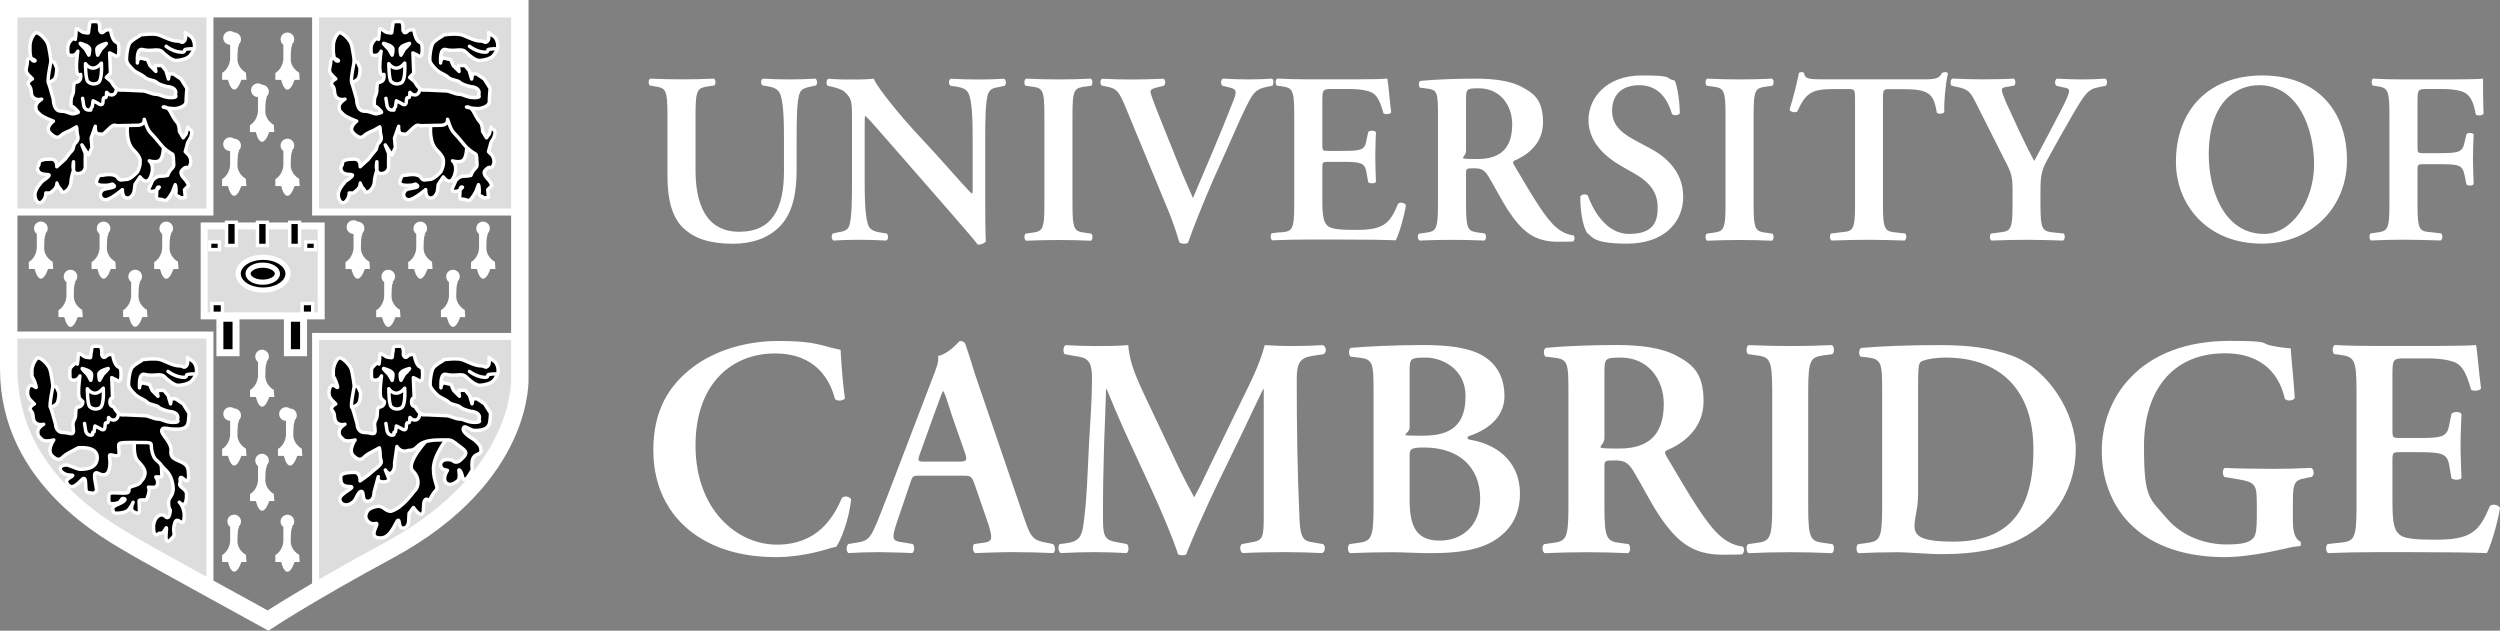 <?xml version="1.0" encoding="UTF-8"?>
<svg id="Layer_2" data-name="Layer 2" xmlns="http://www.w3.org/2000/svg" viewBox="0 0 2902.92 732.34">
  <rect x="0" y="0" width="2902.92" height="732.34" fill="#808080" stroke="none"/>
  <defs>
    <style>
      .cls-1 {
        stroke-width: 20.2px;
      }

      .cls-1, .cls-2, .cls-3, .cls-4, .cls-5, .cls-6, .cls-7, .cls-8 {
        stroke: #fff;
      }

      .cls-1, .cls-2, .cls-3, .cls-4, .cls-8 {
        stroke-miterlimit: 33.9;
      }

      .cls-1, .cls-6 {
        fill: none;
      }

      .cls-9, .cls-2, .cls-3, .cls-4, .cls-5, .cls-7, .cls-8 {
        fill-rule: evenodd;
      }

      .cls-9, .cls-7 {
        fill: #fff;
      }

      .cls-2 {
        stroke-width: 6px;
      }

      .cls-3, .cls-8 {
        stroke-width: 8.1px;
      }

      .cls-4, .cls-5, .cls-6, .cls-7 {
        stroke-width: 4px;
      }

      .cls-5, .cls-6, .cls-7 {
        stroke-linecap: round;
        stroke-linejoin: round;
      }

      .cls-8 {
        fill: #ddd;
      }
    </style>
  </defs>
  <g id="Layer_1-2" data-name="Layer 1">
    <g>
      <path class="cls-8" d="M10.65,11.26v234.97h233.12V11.26H10.65ZM10.65,389.03s-23.33,149.44,127.34,234.97c45.84,26,105.78,59.46,105.78,59.46v-294.43H10.65ZM366.45,11.26v234.97h233.12V11.26h-233.12ZM366.45,390.67v295.66s63.77-31.68,119.88-68.36c57.41-37.56,87.65-87.24,87.65-87.24,46.8-72.8,29.63-140.06,29.63-140.06h-237.16Z"/>
      <path class="cls-5" d="M500.15,145.58s-2.39,19.09,6.91,28.4c9.24,9.31,7.8,11.77,7.8,15.74s-2.94,9.78-2.94,9.78c0,0-7.8,8.83-12.66,8.83s-6.84,1.98-9.78-.96c-3.28-7.32-17.58-3.9-17.58-3.9,0,0-4.65-.62-5.88,2.39-1.85,4.58-4.86,9.37,6.84,9.37s8.28-3.42,11.7,0-10.61,2.81-13.68,5.88c-4.17,4.17-1.98,10.81,3.9,10.81s19.5-11.77,19.5-11.77c0,6.52,1.94,9.78,5.82,9.78,5.88,0,7.8-7.87,7.8-7.87l.96-7.87,5.88-8.83s7.8,11.77,12.66-.96c4.86-12.8-1.98-17.65-1.98-17.65,0,0,8.9,2.81,12.66-.96,3.76-3.83,3.9-14.71,3.9-14.71l-13.68-36.33-28.33,10.88h0l.21-.07Z"/>
      <path class="cls-5" d="M411.41,70.93s-1.98-16.15-3.9-20.6c-2.33-5.41-11.7-14.71-14.64-11.77s-5.82,8.83-5.82,14.71v5.88s0,11.77,4.86,11.77-7.8-6.84-7.8,0-3.9,10.81.96,15.74l4.86,4.93s-7.8,3.9-3.9,7.87.96,9.72,4.86,13.62c3.9,3.9,9.72,2.05,9.72,2.05,0,0-6.84,3.9-6.84,8.83s1.51,5.41,4.86,8.83c3.42,3.42,15.6,7.87,15.6,7.87,0,0-10.2,7.39-3.9,13.75,6.36,6.36,9.78,5.88,12.66,2.94s10.74-5.88,10.74-5.88l6.84-3.9s.96-1.98.96,3.9,3.42,9.31-.96,13.75c-4.38,4.45-1.92,6.84-4.86,9.78s-7.8,9.78-7.8,9.78l-9.72,8.83s.96-8.83-6.84-8.83-13.68.96-13.68,4.93-3.63,3.35-.96,8.83,12.66,3.15,12.66,4.93-7.8,6.84-7.8,6.84c0,0-8.76,8.83-8.76,15.67s4.38,12.25,8.76,7.87,3.9-9.78,3.9-9.78h4.86s7.8-4.93,7.8-9.78,0,.96,3.9,4.93c3.9,3.97,0,3.9,3.9,3.9s8.76-6.91,8.76-11.77,2.94-13.75,2.94-13.75v-9.78s-2.94,13.75,4.86,13.75,8.76-6.84,8.76-6.84v-16.7l-3.9-9.78,7.8,11.77,3.9-8.83-.75-8.48-.21-2.33,4.86-13.75s-.96,8.83,3.9,8.83,3.42,2.46,9.78-3.9c8.76-8.83,8.07-5.61,12.45-5.61s22.72-.48,22.72-.48c0,0,7.8.27,7.8-5.61s1.51,8.35,7.8,14.71c6.29,6.36,10.2,12.25,14.57,16.7,4.45,4.45,10.74,7.87,10.74,7.87,0,0,.96,1.98.96,6.91s1.51,6.36-1.98,9.78c-3.42,3.42-4.86,7.87-4.86,7.87,0,0-3.9.96-8.76.96s-8.76,4.93-8.76,4.93l-2.94,6.84s-3.9,5.88,1.92,5.88,8.76-4.93,8.76-4.93c0,0-2.94-1.98-2.94,4.93s-1.71,8.96,2.94,8.96,6.43,2.81,8.76.82c3.22-2.67,6.84-9.78,6.84-9.78l2.94-7.87s.96.96.96,7.87c-1.64,6.84,5.47,5.34,3.9,6.84-1.57,1.57,6.84,0,6.84,0l-.96-8.83,4.86-4.93s-1.51-4.31-4.99-7.73c-3.42-3.49-5.27-7.46-2.87-9.92s4.58-4.24,5.88-2.94c4.11,0,7.12-9.51.96-15.74l-2.94-2.94,2.94-10.81,2.94-4.93s3.83-8.21,0-9.78c-3.28-1.44-2.94-2.94-2.94-2.94l-1.92,7.87-3.35,4.52-4.52-7.46s0-7.87-2.94-10.81-6.84-10.81-6.84-10.81c0,0-2.94-6.84-7.8-6.84s6.84,1.98,11.7,1.98,13.68-2.94,13.68-7.87.96-15.67.96-15.67l-6.84-10.81-8.76-5.88h-4.86l-.96,5.88-2.94-9.78-4.86-5.88h-7.8l.96,6.84-6.84-6.84-2.94-6.84-8.76-1.98s-2.94,1.98-2.94,5.88v-3.9s-.62-13.41,5.88-11.77c11.36,2.87,18.27-2.19,23.4,2.94,3.42,3.42,10.74,9.78,15.6,9.78s12.73-1.98,15.67-4.93,5.88-8.28,5.88-11.77c0-7.46-3.9-10.81-3.9-10.81l-4.52-3.22-2.33-1.64s1.37,7.39-.96,9.78c-3.42,3.49-2.94,0-8.76,0s-13.89-4.24-20.46-6.84c-6.64-2.6-24.97,0-22.44,0s-10.54,5.34-12.66,10.81c-2.33,5.88-2.94,13.75-2.94,17.65s3.9,7.87,7.8,11.77c3.9,3.9,10.2,5.41,13.68,8.83,3.42,3.42,10.74,2.94,13.68,5.88,2.94,2.94,12.66,4.93,12.66,4.93,0,0,4.86,0,7.8,2.94s.96,6.84.96,6.84c0,0,3.9,2.94-4.86,2.94s-12.66-3.9-17.58-3.9-10.74-3.9-15.6-3.9-16.63-.96-21.49-.96h-4.86c-4.86,0-9.78-9.78-9.78-9.78l-5.88-4.93,4.86-4.93-.96-23.54,5.88,2.94s4.86,4.93,4.86-5.88-1.44-7.39-4.86-10.81-4.86-12.8-4.86-12.8c0,0-4.38-1.51-7.8,1.98-3.42,3.49-4.86-1.98-4.86-1.98,0,0,.96-9.78-2.94-9.78s-8.76-.96-8.76,2.94-.96,3.9-.96,7.87-.96,1.98-4.86,1.98-9.78-7.87-9.78-2.94-.96,10.81-.96,10.81c0,0-.96-2.94-4.86.96-2.6,2.6-3.9,5.86-3.9,9.78,0,5.88,0,7.87,4.86,7.87s6.84-4.93,6.84-4.93c0,0-3.42,23.06,0,26.48s3.42-2.94,3.42,3.42-6.36,6.36-6.36,6.36c0,0-1.98,0-1.98,7.87s-2.94,6.84-2.94,14.71-.48,2.46,4.86,7.87c5.34,5.41,4.11,3.97.48,5.41-5.88,2.33-8.28-2.46-17.11-2.46s-8.76-13.75-8.76-13.75l-3.9-13.75-1.92-5.88s5.88-1.51,7.8-4.93c2.19-3.9,1.98-11.77,1.98-11.77l-2.94-6.84-3.9-1.03h0l.14-.21Z"/>
      <path class="cls-6" d="M451.44,73.94s8.01,12.04,18.47-.68c0,0,1.51,19.98-3.97,22.92-4.17,2.19-8.83,1.44-11.7-1.51-2.81-2.74-2.74-20.73-2.74-20.73"/>
      <path class="cls-7" d="M445.55,50.33c1.78.55,10.74,2.74,10.74,6.84s-.96,6.84-.96,6.84l-3.9-6.84s-7.66-7.39-5.88-6.84h0ZM475.38,50.4c-1.78.55-10.74,2.74-10.74,6.84s.96,6.84.96,6.84l3.9-6.84s7.6-7.39,5.82-6.84h.07Z"/>
      <path class="cls-6" d="M487.49,102.54s0,7.73-5.82,7.73-5.88-6.84-5.88,0-3.9-.96-3.9,6.84-5.88,2.94-5.88,2.94M466.08,119.99l-5.88-2.94-.96,6.84M459.24,123.96c-3.9,3.9.96,3.9-3.9,3.9s-5.82-4.93-5.82-4.93M449.45,123l-1.37-8.83M545.11,53.75s3.15,2.53,7.87,4.52c3.08,1.3,6.77,2.33,10.67,2.33s1.92-2.94,3.69-3.28c5.34-1.09,10.2-.55,10.2-.55M411.41,70.93s-4.72,22.72-2.94,24.56"/>
      <path class="cls-5" d="M498.03,508.57s-27.85,29.01-18.61,38.32c9.31,9.31,5.68,19.5,2.67,22.37s-14.03,20.25-28.12,24.43c-8.48,0-7.8-8.21-19.16-4.99-8.62,2.46-8.55,5.54-9.78,8.55-1.85,4.58,3.28,12.66,11.08,10.54,6.64-1.85-11.91,17.79,6.71,16.83,11.84-.62,17.11-20.53,19.5-20.53s0,9.1,5.88,9.1,6.29-7.66,6.29-7.66l.48-9.44,5.13-6.84s11.63,17.38,11.63.96,6.77-8.9,6.77-8.9c0,0,3.9-8.21,7.66-11.97,3.76-3.83-2.87-8.96-2.87-25.18s17.38-37.22,17.38-37.22l-22.72,1.57h0l.07.07Z"/>
      <path class="cls-5" d="M411.41,448.49s-1.98-16.15-3.9-20.6c-2.33-5.41-11.7-14.71-14.64-11.77s-5.82,8.83-5.82,14.71v5.88s3.42,5.61,4.86,11.77c1.09,4.79-3.97-3.83-7.8,0-2.05,2.05-3.9,10.81.96,15.67l4.86,4.93s-7.8,3.9-3.9,7.87c3.9,3.9.96,9.72,4.86,13.62,3.9,3.9,9.72,2.05,9.72,2.05,0,0-6.84,3.9-6.84,8.83s1.51,5.41,4.86,8.83,13.75.55,13.75.55c0,0-8.42,11.91-2.05,18.27,6.36,6.36,9.78,4.45,12.66,1.51,2.94-2.94,7.32-5.06,7.32-5.06l10.2-5.54s.96,3.08.96,8.96,3.42,7.12-.96,11.56c-4.38,4.38-6.09,4.86-9.03,7.8-2.94,2.94-13.41,10.13-13.41,10.13,0,0,.96-9.92-6.84-9.92s-15.53,1.03-15.53,4.93-.96,11.43,9.85,11.43-10.95,7.6-10.95,14.44,8.9,10.06,16.28,2.67c3.42-3.49,4.79-11.43,8.69-11.43s-.14,11.43,7.46,11.43,7.32-10.26,7.32-10.26l4.93-18.27s-2.12,6.09,5.68,6.09,6.36-4.11,6.36-4.11l-3.9-9.78s3.97,6.71,7.8,2.87c3.83-3.9,2.94-10.74,2.94-10.74l2.74-19.36s4.17,7.25,11.7,4.93c4.65-1.37,6.16,1.03,12.52-5.34,8.76-8.83,24.77-6.84,34.55-7.25,5.88-.27,8.48,3.56,15.81,8.76,9.1,6.36,4.99,9.03-.41,14.44-5.68,5.68-9.85.41-9.85.41,0,0-8.28-2.33-11.7,1.16-4.93,4.93,1.03,9.37,1.03,9.37l5.06,1.23s-6.43,9.51-1.51,14.44c4.17,4.17,10.2.41,13.27-2.26,4.58-4.11-.82-15.67,2.67-12.18,2.6,2.6,2.94,9.24,4.24,10.54,4.11,0,4.86-2.53,10.2-11.29-3.42-25.52,13.62-12.18,9.37-26.34-1.16-3.97-8.35-9.24-8.35-9.24,0,0-15.81-8.69-10.67-13.89,1.71-1.71,7.6,3.9,12.45,3.9s15.74-.21,17.31-9.31c.82-4.79.96-10.81.96-10.81l-6.84-10.81-8.76-5.88h-4.86l-.96,5.88-2.94-9.78-4.86-5.88h-7.8l.96,6.84-6.84-6.84-2.94-6.84-8.76-1.98s-2.94,1.98-2.94,5.88v-3.9s-.62-13.41,5.88-11.77c11.36,2.87,18.27-2.19,23.4,2.94,3.42,3.42,10.74,9.78,15.6,9.78s12.73-1.98,15.67-4.93,5.88-8.28,5.88-11.77c0-7.46-3.9-10.81-3.9-10.81l-4.52-3.22-2.33-1.64s1.37,7.39-.96,9.78c-3.42,3.49-2.94,0-8.76,0s-13.89-4.24-20.46-6.91c-6.64-2.6-24.97,0-22.44,0s-10.54,5.34-12.66,10.81c-2.33,5.88-2.94,13.75-2.94,17.65s3.9,7.87,7.8,11.77c3.9,3.9,10.2,5.41,13.68,8.83,3.42,3.42,10.74,2.94,13.68,5.88,2.94,2.94,12.66,4.93,12.66,4.93,0,0,4.86,0,7.8,2.94,2.94,2.94.96,6.84.96,6.84,0,0,3.9,2.94-4.86,2.94s-12.66-3.9-17.58-3.9-10.74-3.9-15.6-3.9-16.63-.96-21.49-.96h-4.86c-4.86,0-9.78-9.85-9.78-9.85,0,0-4.04.55-4.04-4.93s3.08-4.93,3.08-4.93l-.96-23.54,5.88,2.94s4.86,4.93,4.86-5.88-1.44-7.39-4.86-10.81-4.86-12.8-4.86-12.8c0,0-4.38-1.51-7.8,1.98s-4.86-1.98-4.86-1.98c0,0,.96-9.78-2.94-9.78s-8.76-.96-8.76,2.94-.96,3.9-.96,7.87-.96,1.98-4.86,1.98-9.78-7.87-9.78-2.94-.96,10.81-.96,10.81c0,0-.96-2.94-4.86.96s-3.9,3.9-3.9,9.78,0,7.87,4.86,7.87,6.84-4.93,6.84-4.93c0,0-3.42,23.13,0,26.55l3.42,3.42c0,6.36-6.36,6.36-6.36,6.36,0,0-1.98,0-1.98,7.87s-4.11,6.98-2.94,14.71c1.92,12.59-2.94,6.84-11.7,6.84s-8.76-9.78-8.76-9.78l-3.9-13.75-1.92-5.88s5.88-1.51,7.8-4.93c2.19-3.9,1.98-11.77,1.98-11.77l-2.94-6.84-3.9-1.03h0l-.41.27Z"/>
      <path class="cls-6" d="M451.44,451.43s8.01,12.04,18.47-.68c0,0,1.51,20.05-3.97,22.92-4.17,2.19-8.83,1.44-11.7-1.51-2.81-2.81-2.74-20.8-2.74-20.8"/>
      <path class="cls-7" d="M445.55,427.9c1.78.55,10.74,2.74,10.74,6.91s-.96,6.84-.96,6.84l-3.9-6.84s-7.66-7.39-5.88-6.91h0ZM475.38,427.9c-1.78.55-10.74,2.74-10.74,6.84s.96,6.84.96,6.84l3.9-6.84s7.6-7.39,5.82-6.84h.07Z"/>
      <path class="cls-6" d="M487.49,480.04s0,7.73-5.82,7.73-5.88-6.84-5.88,0-3.9-.96-3.9,6.84-5.88,2.94-5.88,2.94M466.08,497.55l-5.88-2.94-.96,6.84M459.24,501.45c-4.31,0,.96,3.9-3.9,3.9s-5.82-4.93-5.82-4.93M449.45,500.5l-1.37-8.83M545.11,431.25s3.15,2.53,7.87,4.52c3.08,1.3,6.77,2.39,10.67,2.39s1.92-2.94,3.69-3.28c5.34-1.09,10.2-.55,10.2-.55M411.41,448.49s-4.72,22.72-2.94,24.5"/>
      <path class="cls-5" d="M147.97,145.58s-2.39,19.09,6.91,28.4c9.24,9.31,7.8,11.77,7.8,15.74s-2.94,9.78-2.94,9.78c0,0-7.8,8.83-12.66,8.83s-6.84,1.98-9.78-.96c-3.28-7.32-17.58-3.9-17.58-3.9,0,0-4.65-.62-5.88,2.39-1.85,4.58-4.86,9.37,6.84,9.37s8.28-3.42,11.7,0-10.61,2.81-13.68,5.88c-4.11,4.17-1.98,10.81,3.9,10.81s19.5-11.77,19.5-11.77c0,6.52,1.96,9.78,5.88,9.78,5.88,0,7.8-7.87,7.8-7.87l.96-7.87,5.88-8.83s7.8,11.77,12.66-.96c4.86-12.8-1.98-17.65-1.98-17.65,0,0,8.9,2.81,12.66-.96,3.76-3.83,3.9-14.71,3.9-14.71l-13.62-36.33-28.33,10.88h0l.07-.07Z"/>
      <path class="cls-5" d="M59.23,70.93s-1.98-16.15-3.9-20.6c-2.33-5.41-11.7-14.71-14.64-11.77-2.94,2.94-5.88,8.83-5.88,14.71v5.88s0,11.77,4.86,11.77-7.8-6.84-7.8,0-3.9,10.81.96,15.74l4.86,4.93s-7.8,3.9-3.9,7.87.96,9.72,4.86,13.62c3.9,3.9,9.78,2.05,9.78,2.05,0,0-6.84,3.9-6.84,8.83s1.44,5.41,4.86,8.83,15.6,7.87,15.6,7.87c0,0-10.26,7.39-3.9,13.75,6.36,6.36,9.78,5.88,12.66,2.94s10.74-5.88,10.74-5.88l6.84-3.9s.96-1.98.96,3.9,3.42,9.31-.96,13.75c-4.38,4.45-1.98,6.84-4.86,9.78-2.94,2.94-7.8,9.78-7.8,9.78l-9.78,8.83s.96-8.83-6.84-8.83-13.68.96-13.68,4.93-3.63,3.35-.96,8.83,12.66,3.15,12.66,4.93-7.8,6.84-7.8,6.84c0,0-8.76,8.83-8.76,15.67s4.38,12.25,8.76,7.87c4.38-4.38,3.9-9.78,3.9-9.78h4.86s7.8-4.93,7.8-9.78,0,.96,3.9,4.93c3.9,3.9,0,3.9,3.9,3.9s8.76-6.91,8.76-11.77,2.94-13.75,2.94-13.75v-9.78s-2.94,13.75,4.86,13.75,8.76-6.84,8.76-6.84v-16.7l-3.9-9.78,7.8,11.77,3.9-8.83-.75-8.48-.21-2.33,4.86-13.75s-.96,8.83,3.9,8.83,3.42,2.46,9.78-3.9c8.76-8.83,8.07-5.61,12.45-5.61s22.72-.48,22.72-.48c0,0,7.8.27,7.8-5.61s1.51,8.35,7.8,14.71c6.3,6.36,10.26,12.25,14.64,16.7,4.38,4.45,10.74,7.87,10.74,7.87,0,0,.96,1.98.96,6.91s1.44,6.36-1.98,9.78-4.86,7.87-4.86,7.87c0,0-3.9.96-8.76.96s-8.76,4.93-8.76,4.93l-2.94,6.84s-3.9,5.88,1.98,5.88,8.76-4.93,8.76-4.93c0,0-2.94-1.98-2.94,4.93s-1.71,8.96,2.94,8.96,6.43,2.81,8.76.82c3.22-2.67,6.84-9.78,6.84-9.78l2.94-7.87s.96.96.96,7.87c-1.64,6.84,5.47,5.34,3.9,6.84-1.57,1.57,6.84,0,6.84,0l-.96-8.83,4.86-4.93s-1.51-4.31-4.99-7.73c-3.42-3.49-5.2-7.46-2.81-9.92s4.58-4.24,5.82-2.94c4.11,0,7.18-9.51.96-15.74l-2.94-2.94,2.94-10.81,2.94-4.93s3.83-8.21,0-9.78c-3.28-1.44-2.94-2.94-2.94-2.94l-1.98,7.87-3.35,4.52-4.45-7.46s0-7.87-2.94-10.81-6.84-10.81-6.84-10.81c0,0-2.94-6.84-7.8-6.84s6.84,1.98,11.7,1.98,13.68-2.94,13.68-7.87.96-15.67.96-15.67l-6.84-10.81-8.76-5.88h-4.86l-.96,5.88-2.94-9.78-4.86-5.88h-7.8l.96,6.84-6.84-6.84-2.94-6.84-8.76-1.98s-2.94,1.98-2.94,5.88v-3.9s-.62-13.41,5.88-11.77c11.36,2.87,18.27-2.19,23.4,2.94,3.42,3.42,10.74,9.78,15.6,9.78s12.66-1.98,15.6-4.93,5.88-8.28,5.88-11.77c0-7.46-3.9-10.81-3.9-10.81l-4.52-3.22-2.33-1.64s1.44,7.39-.96,9.78c-3.42,3.49-2.94,0-8.76,0s-13.89-4.24-20.46-6.84c-6.57-2.6-24.97,0-22.44,0s-10.54,5.34-12.66,10.81c-2.33,5.88-2.94,13.75-2.94,17.65s3.9,7.87,7.8,11.77,10.26,5.41,13.68,8.83,10.74,2.94,13.68,5.88c2.94,2.94,12.66,4.93,12.66,4.93,0,0,4.86,0,7.8,2.94s.96,6.84.96,6.84c0,0,3.9,2.94-4.86,2.94s-12.66-3.9-17.58-3.9-10.74-3.9-15.6-3.9-16.56-.96-21.49-.96h-4.86c-4.86,0-9.78-9.78-9.78-9.78l-5.88-4.93,4.86-4.93-.96-23.54,5.88,2.94s4.86,4.93,4.86-5.88-1.44-7.39-4.86-10.81-4.86-12.8-4.86-12.8c0,0-4.38-1.51-7.8,1.98-3.42,3.42-4.86-1.98-4.86-1.98,0,0,.96-9.78-2.94-9.78s-8.76-.96-8.76,2.94-.96,3.9-.96,7.87-.96,1.98-4.86,1.98-9.78-7.87-9.78-2.94-.96,10.81-.96,10.81c0,0-.96-2.94-4.86.96-2.6,2.6-3.9,5.86-3.9,9.78,0,5.88,0,7.87,4.86,7.87s6.84-4.93,6.84-4.93c0,0-3.42,23.06,0,26.48s3.42-2.94,3.42,3.42-6.36,6.36-6.36,6.36c0,0-1.98,0-1.98,7.87s-2.94,6.84-2.94,14.71-.48,2.46,4.86,7.87,4.11,3.97.48,5.41c-5.88,2.33-8.28-2.46-17.11-2.46s-8.76-13.75-8.76-13.75l-3.9-13.75-1.98-5.88s5.88-1.51,7.8-4.93c2.19-3.9,1.98-11.77,1.98-11.77l-2.94-6.84-3.9-1.03h0l.21-.21Z"/>
      <path class="cls-6" d="M99.26,73.94s8.01,12.04,18.47-.68c0,0,1.51,19.98-3.97,22.92-4.17,2.19-8.83,1.44-11.77-1.51-2.74-2.74-2.74-20.73-2.74-20.73"/>
      <path class="cls-7" d="M93.37,50.33c1.78.55,10.74,2.74,10.74,6.84s-.96,6.84-.96,6.84l-3.9-6.84s-7.66-7.39-5.88-6.84h0ZM123.2,50.4c-1.78.55-10.74,2.74-10.74,6.84s.96,6.84.96,6.84l3.9-6.84s7.66-7.39,5.88-6.84h0Z"/>
      <path class="cls-6" d="M135.32,102.54s0,7.73-5.82,7.73-5.88-6.84-5.88,0-3.9-.96-3.9,6.84-5.88,2.94-5.88,2.94M113.9,119.99l-5.82-2.94-.96,6.84M107.06,123.96c-3.9,3.9.96,3.9-3.9,3.9s-5.82-4.93-5.82-4.93M97.27,123l-1.37-8.83M192.93,53.75s3.15,2.53,7.87,4.52c3.08,1.3,6.77,2.33,10.74,2.33s1.92-2.94,3.69-3.28c5.34-1.09,10.26-.55,10.26-.55M59.23,70.93s-4.72,22.72-2.94,24.56"/>
      <path class="cls-1" d="M603.61,438.09V10.1H10.1v418.07c0,129.12,118.99,190.42,147.52,207.39,15.81,9.44,153.61,84.98,153.61,84.98,0,0,46.05-30.59,140.41-81.63,159.09-86.08,151.97-200.82,151.97-200.82h0Z"/>
      <path class="cls-5" d="M156.66,509.39s-3.28,19.23,3.69,26.21c6.91,6.98,8.14,11.08,8.14,13.55s-1.64,6.57-3.69,8.62-1.23,3.69-7.32,5.75c-6.09,2.05-7.73,1.64-7.73,5.75s-4.45,3.28-10.2,3.28-13.07-1.64-13.07,2.87-1.23,9.44,3.28,9.44,5.06-.48,7.46-1.09,4.17-4.99,5.13-4.99c3.1,0,3.67.98,1.71,2.94-3.01,3.01-13.07,5.54-13.07,8.07s0,6.16,4.11,6.16,11.02-.82,13.82-3.69c2.87-2.87,5.68-9.03,5.68-9.03,0,0-3.49,7.18-.82,9.85,2.67,2.67,8.14,4.11,8.14.82s-.41-10.26-.41-12.32,7.32-.41,8.55-1.64,4.45-11.5,2.46-13.55,6.3,1.03,8.96-1.64c2.67-2.67,1.64-8.21-.41-10.26s6.91.82,6.91-2.05-.75-12.32-.75-12.32l-8.62-24.97-22.03-5.75h.07Z"/>
      <path class="cls-5" d="M61.49,448.49s-1.98-16.15-3.9-20.6c-2.33-5.41-11.7-14.71-14.64-11.77-2.94,2.94-5.88,8.83-5.88,14.71v5.88s3.42,5.61,4.86,11.77c1.09,4.79-3.97-3.83-7.8,0-1.98,2.05-3.9,10.81.96,15.67l4.86,4.93s-7.8,3.9-3.9,7.87c3.9,3.9.96,9.72,4.86,13.62,3.9,3.9,9.78,2.05,9.78,2.05,0,0-6.84,3.9-6.84,8.83s1.44,5.41,4.86,8.83,13.75.55,13.75.55c0,0-8.42,11.91-2.05,18.27,6.36,6.36,9.78,4.45,12.66,1.51,2.94-2.94,7.32-5.06,7.32-5.06l10.26-5.54s22.31-2.81,22.31,11.15-15.67,13.75-19.84,13.75-13.21-5.54-17.11-4.99c-11.91,1.64-4.17,11.7,5.41,11.7s-6.43,3.56-3.97,8.62c4.86,9.99,12.04,2.26,17.58-3.28,7.12-7.18,2.53,14.03,6.43,14.64,3.9.62,8.62,3.08,10.67-2.39-1.03-10.33-5.95-23.81,2.46-19.43,8.9,4.65,15.05-.82,12.59-20.25-.62-4.52,11.08,3.97,11.08-3.35,0-12.73-5.41-12.38,18.89-12.38s16.56-.68,19.43,10.74c2.67,10.81,6.3,9.24,10.67,15.53,3.97,5.68,10.95,8.21,13.34,22.1,2.46,13.96-4.86,13.96-4.86,21.28s2.05,8.76,2.05,8.76c0,0-.62,12.8-5.68,7.66-5.54-5.54-13.82,1.3-13.82,11.91s3.08,10.33,6.09,7.66c1.37-1.23,3.9,2.33,8.01-5.68,3.63-7.05-5.54,27.57,8.69,9.51,3.08-3.9-1.51-5.75,1.92-16.22,2.67-8.21,8.96,4.45,10.33-2.67,2.87-14.78-5.82-21.9-5.34-21.42,8.76,8.83,8.62-6.02,8.62-8.9,0-7.53-10.88-8.01-7.25-14.1-2.39-17.79,12.45,14.37,9.17-13.89-1.51-13.34-21.62-8.48-19.98-22.03,1.44-11.77-14.98-21.01-9.78-26.21,1.71-1.71,7.6.41,12.52.41s15.74,1.44,17.24-7.66c.82-4.79.96-10.81.96-10.81l-6.84-10.81-8.76-5.88h-4.86l-.96,5.88-2.94-9.78-4.86-5.88h-7.8l.96,6.84-6.84-6.84-2.94-6.84-8.76-1.98s-2.94,1.98-2.94,5.88v-3.9s-.62-13.41,5.88-11.77c11.36,2.87,18.27-2.19,23.4,2.94,3.42,3.42,10.74,9.78,15.6,9.78s12.66-1.98,15.6-4.93,5.82-8.28,5.82-11.77c0-7.46-3.9-10.81-3.9-10.81l-4.52-3.22-2.33-1.64s1.44,7.39-.96,9.78c-3.42,3.49-2.94,0-8.76,0s-13.89-4.24-20.46-6.91c-6.64-2.6-24.97,0-22.44,0s-10.54,5.34-12.66,10.81c-2.33,5.88-2.94,13.75-2.94,17.65s3.9,7.87,7.8,11.77,10.26,5.41,13.68,8.83,10.74,2.94,13.68,5.88c2.94,2.94,12.66,4.93,12.66,4.93,0,0,4.86,0,7.8,2.94s.96,6.84.96,6.84c0,0,3.9,2.94-4.86,2.94s-12.66-3.9-17.58-3.9-10.74-3.9-15.6-3.9-16.56-.96-21.49-.96h-4.86c-4.86,0-9.78-9.85-9.78-9.85,0,0-4.04.55-4.04-4.93s3.08-4.93,3.08-4.93l-.96-23.54,5.88,2.94s4.86,4.93,4.86-5.88-1.44-7.39-4.86-10.81-4.86-12.8-4.86-12.8c0,0-4.38-1.51-7.8,1.98-3.42,3.42-4.86-1.98-4.86-1.98,0,0,.96-9.78-2.94-9.78s-8.76-.96-8.76,2.94-.96,3.9-.96,7.87-.96,1.98-4.86,1.98-9.78-7.87-9.78-2.94-.96,10.81-.96,10.81c0,0-.96-2.94-4.86.96s-3.9,3.9-3.9,9.78,0,7.87,4.86,7.87,6.84-4.93,6.84-4.93c0,0-3.42,23.13,0,26.55l3.42,3.42c0,6.36-6.36,6.36-6.36,6.36,0,0-1.98,0-1.98,7.87s-4.11,6.98-2.94,14.71c1.92,12.59-2.94,6.84-11.7,6.84s-8.76-9.78-8.76-9.78l-3.9-13.75-1.98-5.88s5.88-1.51,7.8-4.93c2.19-3.9,1.98-11.77,1.98-11.77l-2.94-6.84-3.9-.96h0l-.07.14Z"/>
      <path class="cls-6" d="M101.45,451.43s8.01,12.04,18.47-.68c0,0,1.51,20.05-3.97,22.92-4.17,2.19-8.83,1.44-11.77-1.51-2.74-2.81-2.74-20.8-2.74-20.8"/>
      <path class="cls-7" d="M95.63,427.9c1.78.55,10.74,2.74,10.74,6.91s-.96,6.84-.96,6.84l-3.9-6.84s-7.66-7.39-5.82-6.91h-.07ZM125.46,427.9c-1.78.55-10.74,2.74-10.74,6.84s.96,6.84.96,6.84l3.9-6.84s7.66-7.39,5.82-6.84h.07Z"/>
      <path class="cls-6" d="M61.49,448.49s-4.72,22.72-2.94,24.5M195.12,431.25s3.15,2.53,7.87,4.52c3.08,1.3,6.77,2.39,10.74,2.39s1.92-2.94,3.69-3.28c5.34-1.09,10.26-.55,10.26-.55M137.57,480.04s0,7.73-5.88,7.73-5.82-6.84-5.82,0-3.9-.96-3.9,6.84-5.82,2.94-5.82,2.94M116.09,497.55l-5.88-2.94-.96,6.84M109.31,501.45c-4.31,0,.96,3.9-3.9,3.9s-5.88-4.93-5.88-4.93M99.53,500.5l-1.37-8.83"/>
      <path class="cls-9" d="M428.86,303.91s-9.78-5.06-9.78-15.87c0-15.87,1.78-16.22,2.26-16.01l-1.09-.68c3.35-2.81,3.83-7.8,1.09-11.15-1.51-1.85-3.76-2.87-6.09-2.87-3.49-2.67-8.48-1.92-11.15,1.57-2.67,3.49-1.92,8.48,1.57,11.15,1.37,1.03,3.08,1.64,4.86,1.57v16.49s-.34,10.95-9.31,16.15v8.07h6.84s2.39,11.29,7.18,11.29,8.35-11.29,8.35-11.29h5.95l-.62-8.42h-.07Z"/>
      <path class="cls-9" d="M421.33,272.03h.14c0,.07,0,0-.14,0ZM501.66,303.91s-9.78-5.06-9.78-15.87c0-15.87,1.78-16.22,2.26-16.01l-1.09-.68c3.35-2.81,3.83-7.8,1.09-11.15-1.51-1.85-3.76-2.87-6.09-2.87-4.38,0-7.94,3.56-7.94,7.94,0,2.53,1.23,4.86,3.22,6.36h0v16.49s-.34,10.95-9.31,16.15v8.07h6.84s2.39,11.29,7.18,11.29,8.28-11.29,8.28-11.29h5.95l-.62-8.42h0Z"/>
      <path class="cls-9" d="M494.13,272.03h.14c0,.07,0,0-.14,0ZM574.53,303.91s-9.78-5.06-9.78-15.87c0-15.87,1.78-16.22,2.26-16.01l-1.09-.68c3.35-2.81,3.83-7.8,1.09-11.15-1.51-1.85-3.76-2.87-6.09-2.87-4.38,0-7.94,3.63-7.87,8.01,0,2.46,1.16,4.86,3.22,6.3h0v16.49s-.34,10.95-9.31,16.15v8.07h6.84s2.39,11.29,7.18,11.29,8.35-11.29,8.35-11.29h5.95l-.62-8.42h-.14Z"/>
      <path class="cls-9" d="M567,272.03h.14c0,.07,0,0-.14,0ZM61.08,303.91s-9.78-5.06-9.78-15.87c0-15.87,1.78-16.22,2.26-16.01l-1.09-.68c3.42-2.74,3.9-7.73,1.16-11.15-1.51-1.85-3.76-2.94-6.16-2.94-4.38,0-7.94,3.56-7.94,7.94,0,2.53,1.16,4.86,3.22,6.36h0v16.49s-.34,10.95-9.31,16.15v8.07h6.84s2.39,11.29,7.18,11.29,8.35-11.29,8.35-11.29h5.95l-.62-8.42h0l-.07.07Z"/>
      <path class="cls-9" d="M53.48,272.03h.14c0,.07,0,0-.14,0ZM133.88,303.91s-9.78-5.06-9.78-15.87c0-15.87,1.78-16.22,2.26-16.01l-1.09-.68c3.35-2.81,3.9-7.73,1.09-11.15-1.51-1.85-3.76-2.87-6.09-2.87-4.38,0-7.94,3.56-7.87,7.94h0c0,2.6,1.3,4.93,3.22,6.36h0v16.49s-.34,10.95-9.31,16.15v8.07h6.84s2.39,11.29,7.18,11.29,8.28-11.29,8.28-11.29h5.95l-.62-8.42h-.07Z"/>
      <path class="cls-9" d="M126.35,272.03h.14c0,.07,0,0-.14,0ZM206.68,303.91s-9.78-5.06-9.78-15.87c0-15.87,1.78-16.22,2.26-16.01l-1.09-.68c3.35-2.81,3.9-7.73,1.09-11.15-1.51-1.85-3.76-2.87-6.09-2.87-4.38,0-7.94,3.56-7.94,7.94,0,2.53,1.23,4.93,3.22,6.43h0v16.49s-.34,10.95-9.31,16.15v8.07h6.84s2.39,11.29,7.18,11.29,8.28-11.29,8.28-11.29h5.95l-.62-8.42h0v-.07Z"/>
      <path class="cls-9" d="M199.16,272.03h.14c0,.07,0,0-.14,0ZM170.62,359.82s-9.78-5.06-9.78-15.87c0-15.87,1.78-16.22,2.26-16.01l-1.09-.68c3.42-2.74,3.9-7.73,1.16-11.15-1.51-1.85-3.76-2.94-6.16-2.94-4.38,0-7.94,3.56-7.94,7.94,0,2.53,1.23,4.93,3.22,6.36h0v16.49s-.34,10.95-9.31,16.15v8.07h6.84s2.39,11.29,7.18,11.29,8.28-11.29,8.28-11.29h5.95l-.62-8.42v.07Z"/>
      <path class="cls-9" d="M163.03,327.93h.14c0,.07,0,0-.14,0ZM95.49,359.82s-9.78-5.06-9.78-15.87c0-15.87,1.71-16.22,2.26-16.01l-1.09-.68c3.35-2.81,3.83-7.8,1.09-11.15-1.51-1.85-3.69-2.87-6.09-2.87-4.38,0-7.94,3.56-7.94,7.94,0,2.53,1.23,4.93,3.22,6.36h0v16.49s-.34,10.95-9.31,16.15v8.07h6.84s2.39,11.29,7.18,11.29,8.28-11.29,8.28-11.29h5.95l-.62-8.42h0Z"/>
      <path class="cls-9" d="M87.97,327.93h.14c0,.07,0,0-.14,0ZM539.57,359.82s-9.78-5.06-9.78-15.87c0-15.87,1.78-16.22,2.26-16.01l-1.09-.68c3.35-2.81,3.9-7.73,1.09-11.15-1.51-1.85-3.76-2.87-6.09-2.87-4.38,0-7.94,3.56-7.87,7.94,0,2.53,1.16,4.86,3.22,6.36h0v16.49s-.34,10.95-9.31,16.15v8.07h6.84s2.39,11.29,7.18,11.29,8.28-11.29,8.28-11.29h5.95l-.62-8.42h-.07Z"/>
      <path class="cls-9" d="M531.97,327.93h.14c0,.07,0,0-.14,0ZM464.44,359.82s-9.78-5.06-9.78-15.87c0-15.87,1.78-16.22,2.26-16.01l-1.09-.68c3.35-2.81,3.9-7.73,1.09-11.15-1.51-1.85-3.76-2.87-6.09-2.87-4.38,0-7.94,3.56-7.94,7.94,0,2.53,1.23,4.93,3.22,6.43h0v16.49s-.34,10.95-9.31,16.15v8.07h6.84s2.39,11.29,7.18,11.29,8.28-11.29,8.28-11.29h5.95l-.62-8.42h0v-.07Z"/>
      <path class="cls-9" d="M456.91,327.93h.14c0,.07-.07,0-.14,0ZM285.51,207.64s-9.78-5.13-9.78-15.87c0-15.87,1.78-16.22,2.26-16.01l-1.09-.68c3.35-2.81,3.9-7.73,1.09-11.15-1.51-1.85-3.76-2.87-6.09-2.87-3.49-2.6-8.48-1.92-11.15,1.57-2.6,3.49-1.92,8.48,1.57,11.15,1.37,1.03,3.08,1.57,4.86,1.57h0v16.49s-.34,10.95-9.31,16.15v8.07h6.84s2.39,11.29,7.18,11.29,8.28-11.29,8.28-11.29h5.95l-.62-8.35h0v-.07Z"/>
      <path class="cls-9" d="M277.91,175.75h.14c0,.07,0,0-.14,0ZM347.36,207.64s-9.78-5.13-9.78-15.87c0-15.87,1.78-16.22,2.26-16.01l-1.09-.68c3.35-2.74,3.9-7.73,1.09-11.15-2.74-3.35-7.73-3.9-11.15-1.09-3.35,2.74-3.9,7.73-1.09,11.15.41.55.89.96,1.44,1.37h0v16.49s-.34,10.95-9.31,16.15v8.07h6.84s2.39,11.29,7.18,11.29,8.28-11.29,8.28-11.29h5.95l-.62-8.35h0v-.07Z"/>
      <path class="cls-9" d="M339.77,175.75h.14c0,.07,0,0-.14,0ZM285.51,84.34s-9.78-5.06-9.78-15.87c0-15.87,1.78-16.22,2.26-16.01l-1.09-.68c3.42-2.74,3.9-7.73,1.16-11.15-1.51-1.85-3.76-2.94-6.16-2.94-3.49-2.6-8.48-1.92-11.08,1.64-2.6,3.49-1.92,8.48,1.64,11.08,1.37,1.03,3.08,1.57,4.79,1.57h0v16.49s-.34,10.95-9.31,16.15v8.07h6.84s2.39,11.29,7.18,11.29,8.28-11.29,8.28-11.29h5.95l-.62-8.35h-.07Z"/>
      <path class="cls-9" d="M277.91,52.45h.14c0,.07,0,0-.14,0ZM347.36,84.34s-9.78-5.06-9.78-15.87c0-15.87,1.78-16.22,2.26-16.01l-1.09-.68c3.35-2.81,3.9-7.8,1.09-11.15-1.51-1.85-3.76-2.87-6.09-2.87-4.38,0-7.94,3.56-7.94,7.94,0,2.53,1.23,4.86,3.22,6.36h0v16.49s-.34,10.95-9.31,16.15v8.07h6.84s2.39,11.29,7.18,11.29,8.28-11.29,8.28-11.29h5.95l-.62-8.35v-.07Z"/>
      <path class="cls-9" d="M339.77,52.45h.14c0,.07,0,0-.14,0ZM285.51,644.25s-9.78-5.06-9.78-15.87c0-15.87,1.78-16.22,2.26-16.01l-1.09-.68c3.42-2.74,3.9-7.73,1.16-11.15-1.51-1.85-3.76-2.94-6.16-2.94-4.38,0-7.94,3.56-7.87,7.94h0c0,2.53,1.16,4.86,3.22,6.36h0v16.42s-.34,10.95-9.31,16.15v8.07h6.84s2.39,11.29,7.18,11.29,8.28-11.29,8.28-11.29h5.95l-.62-8.35h0l-.07.07Z"/>
      <path class="cls-9" d="M277.91,612.3h.14c0,.07,0,0-.14,0ZM347.36,644.25s-9.78-5.06-9.78-15.87c0-15.87,1.78-16.22,2.26-16.01l-1.09-.68c3.35-2.81,3.9-7.73,1.09-11.15-1.51-1.85-3.76-2.87-6.09-2.87-4.38,0-7.94,3.56-7.94,7.94,0,2.53,1.23,4.93,3.22,6.36h0v16.42s-.34,10.95-9.31,16.15v8.07h6.84s2.39,11.29,7.18,11.29,8.28-11.29,8.28-11.29h5.95l-.62-8.35h0ZM339.77,612.3h.14c0,.07-.14,0-.14,0ZM285.51,520.95s-9.78-5.06-9.78-15.87c0-15.87,1.78-16.22,2.26-16.01l-1.09-.68c3.42-2.74,3.9-7.73,1.16-11.15-1.51-1.85-3.76-2.94-6.16-2.94-3.49-2.6-8.48-1.85-11.08,1.64s-1.85,8.48,1.64,11.08c1.37,1.03,3.08,1.57,4.79,1.57h0v16.49s-.34,10.95-9.31,16.15v8.07h6.84s2.39,11.29,7.18,11.29,8.28-11.29,8.28-11.29h5.95l-.62-8.35h-.07ZM277.91,489h.14c0,.07-.14,0-.14,0ZM350.37,520.95s-9.78-5.06-9.78-15.87c0-15.87,1.78-16.22,2.26-16.01l-1.09-.68c3.35-2.81,3.83-7.8,1.09-11.15-1.51-1.78-3.69-2.87-6.09-2.87-3.49-2.6-8.48-1.85-11.08,1.64s-1.85,8.48,1.64,11.08c1.37,1.03,3.08,1.57,4.79,1.57h0v16.49s-.34,10.95-9.31,16.15v8.07h6.84s2.39,11.29,7.18,11.29,8.28-11.29,8.28-11.29h5.95l-.62-8.35h0l-.07-.07Z"/>
      <path class="cls-9" d="M342.78,489h.14c0,.14,0,0-.14,0ZM317.87,573.44s-9.78-5.06-9.78-15.87c0-15.81,1.78-16.22,2.26-16.01l-1.09-.68c3.35-2.81,3.83-7.8,1.03-11.15-1.51-1.78-3.69-2.87-6.02-2.87-4.38,0-7.94,3.56-7.87,7.94h0c0,2.53,1.16,4.86,3.22,6.36h0v16.42s-.34,10.95-9.31,16.15v8.07h6.84s2.39,11.29,7.18,11.29,8.28-11.29,8.28-11.29h5.95l-.62-8.35h-.07Z"/>
      <path class="cls-9" d="M310.34,541.48h.14c0,.07,0,0-.14,0ZM317.87,452.67s-9.78-5.06-9.78-15.87c0-15.87,1.78-16.22,2.26-16.01l-1.09-.68c3.42-2.74,3.9-7.73,1.16-11.15-1.51-1.85-3.76-2.94-6.16-2.94-4.38,0-7.87,3.56-7.87,7.94,0,2.53,1.16,4.86,3.22,6.36h0v16.42s-.34,10.95-9.31,16.15v8.07h6.84s2.39,11.29,7.18,11.29,8.28-11.29,8.28-11.29h5.95l-.62-8.35h0l-.07.07Z"/>
      <path class="cls-9" d="M310.34,420.78h.14c0,.07,0,0-.14,0ZM317.87,144.96s-9.78-5.06-9.78-15.87c0-15.87,1.78-16.22,2.26-16.01l-1.09-.68c3.35-2.81,3.83-7.8,1.03-11.15-1.51-1.78-3.69-2.87-6.02-2.87-3.49-2.6-8.48-1.92-11.15,1.57-2.6,3.49-1.92,8.48,1.57,11.15,1.37,1.03,3.08,1.57,4.86,1.57h0v16.49s-.34,10.95-9.31,16.15v8.07h6.84s2.39,11.29,7.18,11.29,8.28-11.29,8.28-11.29h5.95l-.62-8.42h0Z"/>
      <path class="cls-8" d="M372.95,366.79h-135.89v-104.42h135.89v104.42Z"/>
      <path class="cls-3" d="M274.08,409.56h-18.75v-40.03h18.75v40.03h0ZM352.49,409.56h-18.75v-40.03h18.75v40.03h0Z"/>
      <path class="cls-4" d="M274.42,285.03h-11.36v-26.89h11.36v26.89ZM310.41,285.03h-11.43v-26.89h11.43v26.89ZM347.77,285.03h-11.36v-26.89h11.36v26.89ZM254.72,289.82h-11.36v-8.83h11.36v8.83ZM366.25,289.82h-11.43v-8.83h11.43v8.83ZM258.34,363.85h-12.25v-11.43h12.25v11.43h0ZM363.1,363.85h-12.25v-11.43h12.25v11.43Z"/>
      <path class="cls-2" d="M334.43,317.8c0,10.47-12.93,19.02-28.94,19.02s-28.94-8.55-28.94-19.02,12.93-19.02,28.94-19.02,28.94,8.55,28.94,19.02Z"/>
      <path class="cls-2" d="M322.11,317.8c0,5.47-7.6,9.85-17.04,9.85s-17.04-4.45-17.04-9.85,7.6-9.92,17.04-9.92,17.04,4.45,17.04,9.92Z"/>
    </g>
    <path class="cls-9" d="M793.52,264.92c-12.6-12.1-18.5-31.9-18.5-60.4v-71.7c0-29.9-2.5-30.8-15.7-32.7l-4.8-.9c-2-2-1.7-6.8.6-7.9,24.6,1.1,49.2,1.1,73.8,0,2.2,1.1,2.5,5.9.6,7.9l-6.2.9c-13.2,2-15.7,2.8-15.7,32.7v64.6c0,38.9,11.8,71.7,50.8,71.7s51.9-27.9,51.9-70.8v-35.3c0-21.2-.3-47.4-5.3-55.6-2.5-4.2-7-6.2-14-7.3l-5.6-.9c-2.5-2-2.2-7,.6-7.9,9.5.6,20.2.9,31.1.9s19.4-.3,29.7-.9c2.2,1.4,2.8,5.9.6,7.9l-6.2,1.4c-5.3,1.1-10.4,2.3-12.3,6.8-3.9,8.5-3.9,33.3-3.9,55.6v33.6c0,25.7-3.9,49.4-18.5,65.2s-35.6,21.2-55,21.2c-26.4,0-44.9-5.6-57.8-18.1h-.2ZM1147.92,107.42c-3.9,8.8-3.9,33.3-3.9,55.6v67.4c0,8.5,0,43.2.8,49.6-2.2,3.1-6.2,4.2-9.5,4-4.5-5.9-12.6-15.5-32.8-38.6l-65.7-75.3c-18.2-20.6-27.2-31.3-32-35.6-.8,0-.8,3.1-.8,18.1v55c0,21.2.3,47.1,5,55.6,2.5,4.2,7.3,5.9,14.3,7l6.2.9c2.5,2,2.2,7.3-.6,8.2-10.7-.6-21.3-.9-32-.9-11.8,0-19.4.3-29.2.9-2.2-1.4-2.8-6.2-.6-8.2l6.2-1.4c5.3-.8,10.4-2,12.4-6.5,3.6-8.7,3.6-33.3,3.6-55.6v-66.8c0-22,.3-26.5-9.2-34.7-3.1-2.5-10.9-4.8-14.9-5.6l-4.2-.9c-2-1.7-1.7-7.3,1.1-8.2,10.7,1.1,26.1.9,33.1.9s12.6-.3,19.4-.9c4.8,12.1,35.4,47.7,45.2,58.4l28.1,30.5c11.8,13,37.9,42.9,40.7,44.6.8-.8.8-2.3.8-6.8v-55c0-21.2-.3-47.1-5.3-55.6-2.5-4.2-7-5.9-14-7l-6.5-.9c-2.5-2-2.2-7.3.6-8.2,10.9.6,21.3.9,32.3.9s19.4-.3,29.5-.9c2.2,1.4,2.8,6.2.6,8.2l-6.4,1.4c-5.3.8-10.1,1.9-12.1,6.5h0l-.2-.1ZM1261.02,100.42c-13.2,1.7-15.7,2.5-15.7,32.5v105c0,29.9,2.5,30.8,15.7,32.5l6.2.9c2,2,1.7,7-.6,8.2-25.1-1.1-50.1-1.1-75.2,0-2.2-1.1-2.5-6.2-.6-8.2l6.2-.9c13.2-1.7,15.7-2.5,15.7-32.5v-105c0-29.9-2.5-30.8-15.7-32.5l-6.2-.9c-2-2-1.7-7,.6-8.2,12.3.6,25,.9,37.9.9s25-.3,37.3-.9c2.2,1.1,2.5,6.2.6,8.2l-6.2.9ZM1453.12,112.52c-7.9,13.6-16,32.5-28.6,61l-15.7,35c-11.2,25.7-24.4,58.7-29.2,73.1-.6.8-2.8,1.4-4.8,1.4s-3.7-.5-5.3-1.4c-3.4-11.3-7.9-25.1-12.9-37l-49.1-118.8c-7.8-18.9-10.4-22.9-21.6-25.1l-6.7-1.4c-2-2-2-7,.8-7.9,10.9.6,23,.9,34,.9s22.2-.3,37-.9c2.5,1.7,2.8,6.2.3,8.2l-7,1.7c-6.2,1.4-8.4,2.8-8.4,5.1s2.2,8.7,13.7,37.5l20.2,50.2c5.1,12.7,12.6,29.3,15.4,35.8,15.1-35.6,32-74.5,46.9-112.9,4.5-11.3,3.6-13.6-4.8-15.5l-8.1-2c-2-2.3-1.7-6.8.6-8.2,11.5.6,21,.9,30,.9s19.4-.3,27.2-.9c2.2,1.4,2,5.9.6,8.2l-7,1.4c-6.4,1.4-12.6,3.4-17.4,11.5h0l-.1.1ZM1487.12,269.92c13.2-1.4,15.7-2.3,15.7-32.2v-105c0-29.9-2.5-30.8-15.7-32.7l-4.5-.6c-2-2-1.7-7,.6-8.2,10.7.6,23.8.9,36.2.9h53.6c18,0,34.2-.3,37.9-.9,1.1,4.8,2.8,27.1,4.5,39.2-1.1,2.3-6.7,2.8-9,1.1-4.5-16.4-8.7-23.4-17.7-25.7-6.4-1.9-14.9-2.5-22.4-2.5h-18.8c-12.1,0-12.1.6-12.1,16.6v47.7c0,7.3.3,7.6,6.7,7.6h13.5c24.4,0,29.2-.3,31.1-12.4l2-9.6c2.2-2,7.6-2,9,.3-.3,7.6-.8,17.8-.8,28.2s.5,20.6.8,29.6c-1.4,2-6.7,2-9,.3l-2-11.3c-2-11.9-6.7-12.4-31.1-12.4h-13.5c-6.5,0-6.7.6-6.7,7.6v35.8c0,14.4.6,24.6,4.8,29.4,3.4,4,8.1,6.2,31.7,6.2,35.6.6,41.8-7.6,51.6-30.5,2.5-2,7.3-1.1,9,1.7-1.7,11.9-7.8,33.3-11.8,40.9-12.3-.6-36.5-.9-69.3-.9h-32c-12.3,0-29.5.3-42.1.9-2.2-1.1-2.5-6.2-.6-8.2l10.4-1.2h0v.3ZM1755.92,144.32c0,26.8-12.6,40.3-40.1,40.3s-13.5-.6-13.5-9.6v-58.7c0-13,.3-13.8,14.9-13.8,24.4,0,38.7,19.4,38.7,41.7v.1ZM1647.82,271.12c-2.5,2-1.7,7,.6,8.2,25-1.1,50.1-1.1,75.2,0,2.2-1.1,2.5-6.2.6-8.2l-6.2-.9c-13.2-1.7-15.7-2.5-15.7-32.5v-36.1c0-5.9.3-6.2,8.7-6.2s12.3,1.1,17.4,9.6c6.7,11,14.6,26.5,22.2,38.4,17.1,26.2,31.7,37.3,58.6,37.3s15.1-.9,18.5-1.7c.8-1.4.8-4.5-.6-5.7-3.4-.3-11.5-2-19.4-8.7-13.2-11-27.2-35-49.7-73.1-1.1-1.7-1.7-4,0-4.8,13.7-5.7,33.7-18.6,33.7-44.6s-10.4-33.6-24.7-41.2c-12.3-6.8-31.4-9.6-53.3-9.6s-46.9.9-64.5,2.6c-2.2,1.4-2.2,5.9-.3,7.9l7.3.9c13.2,1.4,13.5,4.8,13.5,31.9v103.3c0,29.9-2.5,30.8-15.7,32.5l-6.2.9h0v-.2ZM1954.52,227.92c0,32.2-24.4,55-65.1,55s-40.4-8.5-46-11.9c-5-5.9-8.7-25.4-8.4-42.9,1.7-2.8,6.5-3.1,8.7-1.1,5,14.4,20.2,44.6,47.7,44.6s33.4-13,33.4-30.2-7.6-29.1-28.6-40.9l-12.1-6.8c-21-11.9-39.6-29.1-39.6-54.5s20.8-51.6,61.7-51.6,25.3,3.4,38.4,5.9c3.1,6.2,5.9,24.9,5.9,38.1-1.4,2.5-6.4,2.8-9,.9-4.2-14.7-14-33.6-37.9-33.6s-31.7,14.7-31.7,29.6,8.2,24.6,26.7,34.4l17.4,9.3c18.2,9.6,38.4,27.1,38.4,55.6h0l.1.1ZM2051.92,100.42c-13.2,1.7-15.7,2.5-15.7,32.5v105c0,29.9,2.5,30.8,15.7,32.5l6.2.9c2,2,1.7,7-.6,8.2-25-1.1-50.1-1.1-75.2,0-2.3-1.1-2.5-6.2-.6-8.2l6.2-.9c13.2-1.7,15.7-2.5,15.7-32.5v-105c0-29.9-2.5-30.8-15.7-32.5l-6.2-.9c-1.9-2-1.7-7,.6-8.2,12.3.6,25,.9,37.9.9s25-.3,37.3-.9c2.3,1.1,2.5,6.2.6,8.2l-6.2.9h0ZM2138.32,269.62c13.2-1.1,15.7-2,15.7-31.9v-121.9c0-11.8-.3-12.4-7.6-12.4h-15.7c-25.8,0-33.4,3.1-43.8,26-1.9,1.7-7.8.9-9-2,4.8-15.2,9-32.7,10.9-42.6.6-.8,1.7-1.1,3.1-1.1s2.3.3,2.8,1.1c1.4,7.1,5.3,7.3,24.4,7.3h114.5c13.7,0,18-.9,21.3-7.3,1.1-.6,2.3-1.1,3.4-1.1,1.7,0,3.1.6,3.6,1.4-2.8,11.6-5,35.8-4.2,44.9-1.4,2.3-6.2,2.8-8.7.9-3.6-22-9-27.4-39-27.4h-16c-7.3,0-7.6.6-7.6,12.4v121.9c0,29.9,2.5,30.8,15.7,32.2l10.1,1.1c1.9,2,1.7,7-.6,8.2-13.8-.5-27.5-.8-41.3-.9-12.3,0-25.5.3-43.5.9-2.3-1.1-2.5-6.8-.6-8.2l11.8-1.4.3-.1ZM2321.22,269.92c13.2-1.4,15.7-2.3,15.7-32.2v-16.6c0-15.8-1.1-20-9-35l-33.7-66.9c-6.2-12.1-8.4-15.5-21-18.1l-7.3-1.7c-1.7-2-1.1-7.3,1.1-8.2,12.1.6,23.8.9,35.3.9s29.5-.3,35.9-.9c2.3,1.1,2.8,6.2.6,8.2l-8.4,1.4c-4.5.6-5.9,1.4-5.9,3.7s1.1,5.3,5,14.7c11.2,24.3,21.3,47.1,32.6,67.7,11.1-20.7,22.1-41.5,32.8-62.3,4.8-9.6,7.6-15.8,7.6-18.9s-2.5-3.6-6.5-4.2l-8.4-2c-1.9-2-1.9-6.8.8-8.2,12.4.6,21,.9,29.5.9s17.7-.3,26.7-.9c2.5,1.4,2.5,5.9.6,8.2l-8.2,1.7c-12.6,2.3-16,7.6-30.6,32.5-9.5,16.1-18,31.6-26.7,47.4-8.4,14.7-10.4,20.6-10.4,39.8v16.9c0,29.9,2.5,30.8,16.3,32.2l10.6,1.1c2,2,1.7,7-.6,8.2-14.1-.5-28.2-.8-42.4-.9-12.9,0-25.5.3-40.7.9-2.3-1.1-2.5-6.2-.6-8.2l8.9-1.1h0l.4-.1ZM2629.22,271.62c-48,0-64.5-53-64.5-92,0-60.1,30.6-80.7,58.6-80.7,44.6,0,63.7,49.4,63.7,92s-25.8,80.7-57.8,80.7ZM2626.42,282.92c56.7,0,98.8-41.5,98.8-97.1s-33.4-98.2-98.2-98.2-100.4,42.6-100.4,100.2c0,50.2,36.4,95.1,99.9,95.1h-.1ZM2755.82,91.32c9.8.6,22.4.9,34.8.9h53c18,0,33.7-.3,39.6-.9,0,6.2,0,27.4.6,40.6-1.1,2.3-6.2,2.8-9,1.1-2.8-16.4-7.3-24.6-18-27.4-7.6-2-14.6-2.3-23.6-2.3h-14.3c-11.8,0-11.8.6-11.8,16.4v50.5c0,7.1.3,7.6,6.7,7.6h16.5c24.4,0,28.9-.6,31.4-12.4l2.2-9.6c1.7-2,7-2,8.4.3-.3,7.3-.8,17.8-.8,28.2s.6,20.6.8,29.4c-1.4,2.3-6.7,2.3-8.4.3l-2.2-11c-2.5-11.9-7-12.4-31.4-12.4h-16.5c-6.5,0-6.7.6-6.7,7.6v39.5c0,29.9,2.5,30.8,15.7,31.9l11.8,1.4c2,2,1.7,7-.6,8.2-14.3-.5-28.6-.8-42.9-.9-12.4,0-25,.3-37.9.9-2.3-1.1-2.5-6.2-.6-8.2l6.2-.9c13.2-1.7,15.7-2.5,15.7-32.5v-105c0-29.9-2.5-30.8-15.7-32.7l-3.6-.6c-2-2-1.7-7.1.5-8.2h0l.1.2ZM965.92,403.92c4.3,1.1,6.8,1.4,10.1,2.2.7,8.3,1.4,29.7,5.1,56.6-2.5,2.9-9,3.3-11.5.7-6.1-22.9-22.4-53-70-53s-92,32.7-92,107,48,115,94.5,115,65.3-30.5,75.4-54.1c3.2-3.2,9-1.8,10.8,1.5-2.5,24.3-12.3,48.3-17.3,55.1-4.3.7-8.7,2.2-12.6,3.3-7.9,2.5-32.8,8.7-56.3,8.7-35.7,0-66.4-7.3-92.3-24.3-29.2-19.2-51.2-52.3-51.2-99.8s18.8-75.5,45.4-96.1c26.7-20.3,63.1-30.8,99.6-30.8s45.5,3.6,62.4,8h-.1ZM1083.92,483.02c6.5-17,9.4-26.1,10.8-28.7h.7c1.8,2.5,4,9.4,10.1,28.7l15.2,43.5c2.9,8.7,1.4,9.5-8.7,9.5h-37.5c-8.7,0-9.7,0-5.8-10.5l15.2-42.4h0v-.1ZM1148.42,611.42c4.7,15.6,3.6,17.8-9.4,19.2l-7.9,1.1c-2.2,2.2-1.8,8.7,1.1,10.5,12.6-.4,28.5-1.1,44-1.1s32.1.4,46.9,1.1c2.5-1.8,2.5-8-.4-10.5l-5.4-1.1c-18.4-3.3-20.2-5.8-28.5-30.1l-51.9-152c-5.8-16.3-10.5-33.4-16.2-49.7-1.4-1.9-3.7-3-6.1-2.9-.7,0-12.6,14.9-25.3,17.4,1.1,6.2-2.2,14.9-6.8,26.5l-49.4,129.1c-7.6,19.6-13.3,34.8-17.7,44.3-5.4,12-9.4,15.3-19.8,16.7l-10.8,1.8c-2.5,3.3-2.2,8.7.4,10.5,11.9-.7,23.8-1.1,35.7-1.1,14.8.4,26.7.4,38.2,1.1,2.9-1.4,3.2-8,.7-10.5l-10.5-1.8c-13.3-1.8-14.8-2.9-7.6-24.3l14.8-43.5c3.2-9.8,2.9-9.8,12.3-9.8h48c10.1,0,11.2,0,14.8,9.8l17,49.3h-.2ZM1508.82,601.62c1.1,24.3,5.1,26.8,16.6,28.3l10.5,1.8c3.6,1.4,3.2,9.1-.7,10.5-14.7-.7-29.3-1.1-44-1.1-16.1,0-32.2.3-48.3,1.1-2.9-1.4-4.3-8.3-.7-10.5l9.7-1.8c14.4-2.2,15.5-5.1,15.5-29.7v-148.4h-.7c-9.7,20-14.8,30.9-21.6,45.3l-31,63.9c-12.3,25.4-30.3,65.7-36.8,82.7-1.4,1.4-6.9,1.4-9.4,0-6.1-19.6-21.6-55.2-29.9-73.3l-32.1-69.6c-7.2-16.2-14.2-32.5-20.9-49h-.7c-.7,17.8-1.4,46.1-2.2,61.3-.9,28-1.4,56.1-1.4,84.1,0,24,.4,29.7,15.9,32.3l11.9,2.2c2.5,2.2,2.5,9.1-.4,10.5-12.6-.7-25.2-1.1-37.9-1.1-11.5,0-24.5.4-38.6,1.1-3.2-1.8-3.2-8.7-1.1-10.5l6.1-.7c17.3-2.2,20.2-7.6,22.4-29.7,2.9-22.9,3.6-46.5,5.4-84.2,1.4-24.7,3.6-54.8,3.6-76.9s-5.4-24.7-19.5-26.8l-12.3-2.2c-2.2-2.5-1.8-9.4,1.4-10.5,10.8.7,20.6,1.1,33.9,1.1s25.3,0,38.6-1.1c1.4,21.8,10.8,40.6,19.8,60.2l39.7,83.8c2.9,6.2,12.3,24.3,17,32.7,5.8-10.5,10.8-20.7,18.8-37.7l33.9-69.7c11.5-23.9,23.1-45.3,29.2-69.3,9.7.7,21.6,1.1,29.6,1.1,15.1,0,27.8-.4,37.9-1.1,4,1.4,4.7,8.3,1.1,10.5l-11.9,1.8c-15.9,2.2-19.5,8.3-19.5,27.6,0,53.7.7,107.4,3.2,161.1h0l-.1-.1ZM1718.72,579.12c0,32.3-22,48.6-46.9,48.6s-35-13.4-35-46.4v-52.2c0-7.3.7-9.5,16.6-9.5,40.1,0,65.3,22.1,65.3,59.5ZM1566.92,631.82c-2.5,2.5-2.2,9.1.7,10.5,16.2-.7,32.5-1.1,48.7-1.1,13.7,0,28.9,1.1,44.7,1.1,41.1,0,64.9-6.2,81.9-20.3,16.6-13.4,22-31.6,22-48.3,0-41-30.7-58.8-58.1-63.1-2.2-.7-2.9-1.4-2.9-2.2s.7-1.8,2.2-2.2c25.3-8.4,40.8-24.7,40.8-46.1s-8.7-37.4-25.3-47.2c-16.2-9.5-40.4-12.3-70.7-12.3s-66,1.8-82.3,3.3c-2.9,1.8-2.9,7.6-.4,10.2l9.4,1.1c17,1.8,17.3,6.2,17.3,41v132.8c0,38.5-3.3,39.5-20.2,41.7l-7.9,1.1,134.9-172c0,32.7-15.5,46.1-49.4,46.1s-15.5-.4-15.5-9.8v-65.7c0-14.5,1.1-15.2,19.1-15.2s45.8,12.7,45.8,44.6l-134.9,172h.1ZM1931.92,468.92c0,34.5-16.2,51.9-51.6,51.9s-17.3-.7-17.3-12.3v-75.5c0-16.7.4-17.8,19.1-17.8,31.4,0,49.8,25,49.8,53.7h0ZM1793.02,631.82c-3.2,2.5-2.2,9.1.7,10.5,16.2-.7,32.5-1.1,48.7-1.1s32.1.4,48,1.1c2.9-1.4,3.2-8,.7-10.5l-7.9-1.1c-17-2.2-20.2-3.3-20.2-41.7v-46.4c0-7.6.4-8,11.2-8s15.9,1.5,22.4,12.3c8.7,14.2,18.7,34.1,28.5,49.3,22,33.7,40.8,47.9,75.4,47.9s19.5-1.1,23.8-2.2c1.1-1.8,1.1-5.8-.7-7.3-4.3-.4-14.8-2.5-24.9-11.2-17-14.1-35-45-63.9-94-1.4-2.2-2.2-5.1,0-6.2,17.7-7.3,43.3-24,43.3-57.3s-13.3-43.2-31.7-53c-15.9-8.7-40.4-12.3-68.5-12.3s-60.2,1.1-83,3.3c-2.9,1.8-2.9,7.6-.4,10.2l9.4,1.1c17,1.8,17.3,6.2,17.3,41v132.8c0,38.5-3.2,39.5-20.2,41.7l-7.9,1.1h-.1ZM2119.82,412.32c-17,2.2-20.2,3.3-20.2,41.7v135c0,38.5,3.2,39.5,20.2,41.7l8,1.1c2.5,2.5,2.2,9.1-.7,10.5-32.2-1.5-64.5-1.5-96.7,0-2.9-1.4-3.2-8-.7-10.5l7.9-1.1c17-2.2,20.2-3.3,20.2-41.7v-135c0-38.5-3.2-39.5-20.2-41.7l-7.9-1.1c-2.5-2.5-2.2-9.1.7-10.5,15.9.7,32.1,1.1,48.7,1.1s32.1-.4,48-1.1c2.9,1.4,3.2,8,.7,10.5l-8,1.1h0ZM2259.42,415.22c60.2,0,101.7,34.8,101.7,106.7s-28.9,107-93.1,107-40.8-18.8-40.8-54.1v-127.7c0-17,.4-24.7,2.9-26.8s14.1-5.1,29.2-5.1h.1ZM2157.42,631.82c-2.5,2.5-2.2,9.1.7,10.5,15.3-.7,30.5-1.1,45.8-1.1,13.3,0,30.3,2.2,52.3,2.2,32.8,0,63.9-4.4,89.5-17.4,44.7-22.9,64.6-64.2,64.6-104.5s-30.7-92.5-74-108.5c-26.3-9.5-50.9-12.3-85.1-12.3s-64.2,1.1-90.2,3.3c-2.9,1.8-2.9,8.3-.4,10.2l7.6.7c17,2.2,17.3,6.5,17.3,41.4v132.8c0,38.5-3.2,39.5-20.2,41.7l-7.9,1.1h0v-.1ZM2677.92,555.22c-13.3,1.8-15.5,5.1-15.5,27.2v21c0,12.7,1.8,22.1,8.6,25.4,1.1,1.5,1.1,4.4-.4,5.4-4,0-10.5,1.1-17.3,2.9-22.3,5.1-49.4,9.8-70,9.8-43.3,0-84-11.6-111.1-39.9-21.3-22.1-31.7-52.6-31.7-83.1s10.5-61.7,33.2-85.3c25.6-27.2,64.9-42.8,115.1-42.8s35.4,2.9,48,5.4c8.3,1.8,18.7,3.2,23.1,3.2.4,10.9,2.9,29.4,4.7,57.7-1.8,3.6-9.7,4-11.6.7-7.9-35.2-33.5-52.6-69.3-52.6-63.5,0-94.2,46.1-94.2,107.8s6.5,60.2,26,83.4,48.3,30.8,69.6,30.8,27.8-2.9,32.1-8.3c2.2-3.3,3.3-9.8,3.3-22.9v-13.1c0-25.8-.4-27.9-24.6-31.9l-13-2.2c-2.5-2.5-2.5-8.7.4-10.5,14.1.7,31.4,1.1,56.3,1.1,14.7,0,29.3-.4,44-1.1,3.6,1.8,4,8,.7,10.5l-6.5,1.1h0l.1.3ZM2716.12,630.32c17-1.8,20.2-2.9,20.2-41.4v-135c0-38.5-3.2-39.5-20.2-42.1l-5.8-.7c-2.5-2.5-2.2-9.1.7-10.5,15.5.8,31,1.1,46.5,1.1h68.9c23.1,0,44-.4,48.7-1.1,1.4,6.2,3.6,34.8,5.8,50.4-1.4,2.9-8.7,3.6-11.6,1.4-5.8-21-11.2-30.1-22.7-33-8.3-2.6-19.1-3.3-28.9-3.3h-24.2c-15.5,0-15.5.7-15.5,21.4v61.3c0,9.4.4,9.8,8.7,9.8h17.3c31.4,0,37.5-.4,40.1-16l2.5-12.3c2.9-2.6,9.8-2.6,11.6.4-.4,9.8-1.1,22.9-1.1,36.3s.7,26.5,1.1,38.1c-1.8,2.5-8.7,2.5-11.6.4l-2.5-14.5c-2.5-15.2-8.6-16-40.1-16h-17.3c-8.3,0-8.7.7-8.7,9.8v46.1c0,18.5.7,31.6,6.1,37.7,4.3,5.1,10.5,8,40.8,8,45.8.7,53.8-9.8,66.4-39.2,3.2-2.6,9.4-1.5,11.6,2.2-2.2,15.2-10.1,42.8-15.2,52.6-15.9-.7-46.9-1.1-89.1-1.1h-41.1c-15.9,0-37.9.4-54.1,1.1-2.9-1.4-3.3-8-.7-10.5l13.3-1.5h0l.1.1Z"/>
  </g>
</svg>